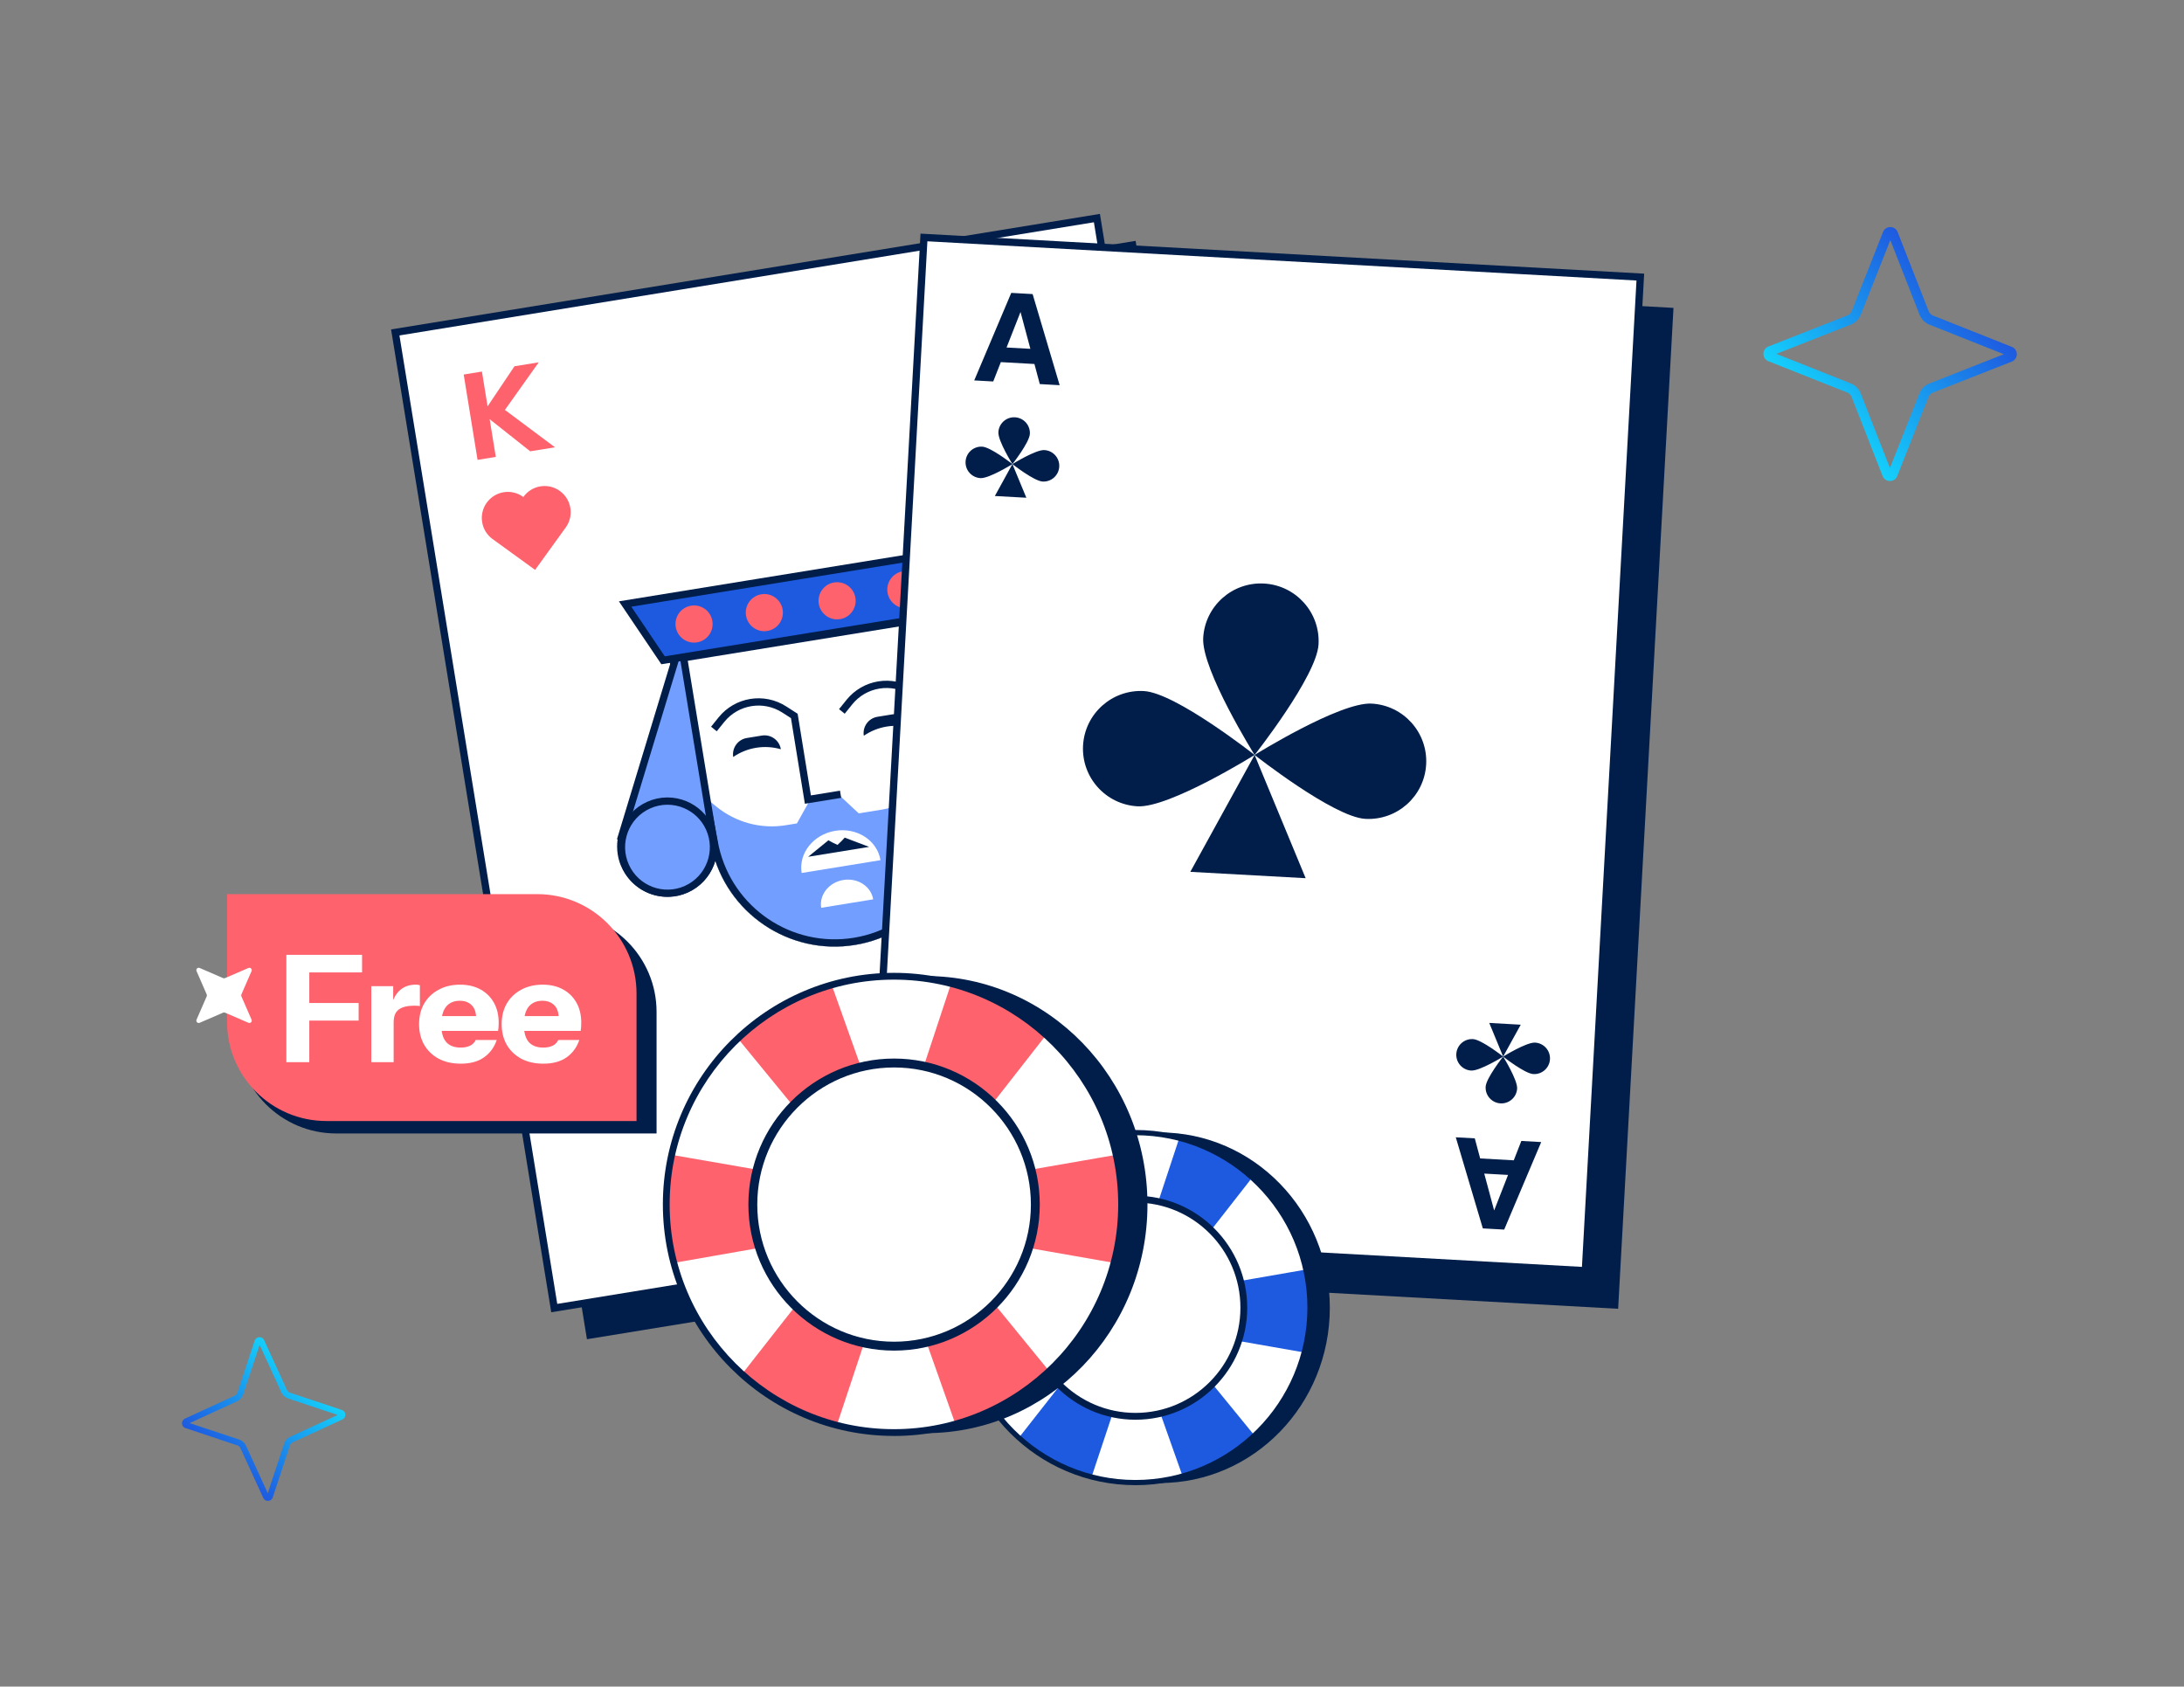 <svg width="900" height="695" viewBox="0 0 900 695" fill="none" xmlns="http://www.w3.org/2000/svg">
<rect x="0" y="0" width="900" height="695" fill="#808080" stroke="none"/>
<g clip-path="url(#clip0_11340_15562)">
<path d="M467.971 99.251L175.871 146.854L241.873 551.847L533.973 504.244L467.971 99.251Z" fill="#001E49"/>
<path d="M228.402 539.017L162.882 136.985L452.021 89.864L517.54 491.897L228.402 539.017Z" fill="white" stroke="#001E49" stroke-width="3"/>
<path d="M201.784 172.73L218.5 185.97L228.693 184.315L208.072 168.913L222.006 149.303L212.008 150.927L200.926 167.45L198.597 153.105L191.086 154.325L196.798 189.495L204.308 188.275L201.784 172.73Z" fill="#FD626D"/>
<path d="M482.501 462.302L465.785 449.062L455.592 450.718L476.214 466.119L462.279 485.729L472.277 484.105L483.359 467.582L485.689 481.927L493.199 480.707L487.488 445.538L479.977 446.757L482.501 462.302Z" fill="#FD626D"/>
<path d="M200.589 207.136C204.06 202.331 210.763 201.255 215.562 204.733L215.657 204.804L215.709 204.73C219.187 199.914 225.909 198.834 230.719 202.32C235.529 205.806 236.611 212.538 233.133 217.354L220.51 234.83L202.991 222.131C198.192 218.653 197.114 211.939 200.585 207.135L200.589 207.136Z" fill="#FD626D"/>
<path d="M453.45 431.817C458.262 435.276 464.962 434.176 468.414 429.358L468.481 429.26L468.554 429.314C473.377 432.782 480.095 431.679 483.555 426.85C487.015 422.021 485.911 415.293 481.087 411.825L463.582 399.242L450.983 416.832C447.531 421.65 448.633 428.36 453.446 431.819L453.45 431.817Z" fill="#FD626D"/>
<path d="M294.749 349.142L277.314 271.755L385.4 254.201L394.085 332.493C397.052 359.239 378.567 383.607 352.051 387.913C325.73 392.188 300.62 375.202 294.749 349.142Z" fill="white" stroke="#001E49" stroke-width="3"/>
<path d="M275.5 270.53L386.717 252.468L392.888 312.91L395.576 332.328C398.631 359.866 379.598 384.959 352.291 389.394C325.185 393.796 299.331 376.303 293.286 349.471L289.484 329.703L275.5 270.53Z" fill="white"/>
<path d="M295.723 348.876C301.536 374.754 326.241 391.661 352.106 387.46C378.162 383.229 396.288 359.067 393.328 332.512L390.732 313.786L385.963 319.998C380.351 327.309 372.202 332.19 363.156 333.659L353.886 335.164L346.292 328.087L333.491 330.166L328.406 339.302L323.765 340.056C313.573 341.711 303.151 338.892 295.108 332.305L292.062 329.81L295.723 348.876Z" fill="#729EFF"/>
<path d="M277.33 271.752L385.386 254.204L391.396 313.062L391.399 313.089L391.402 313.115L394.087 332.513C397.043 359.252 378.56 383.608 352.051 387.913C325.737 392.186 300.635 375.212 294.754 349.165L290.957 329.42L290.951 329.389L290.944 329.358L277.33 271.752Z" stroke="#001E49" stroke-width="3"/>
<path d="M302.151 311.924C301.548 308.21 304.065 304.711 307.773 304.109L313.972 303.102C317.68 302.5 321.175 305.022 321.778 308.736C315.087 306.814 307.89 307.983 302.151 311.924Z" fill="#001E49"/>
<path d="M355.963 303.184C355.36 299.471 357.877 295.972 361.585 295.369L367.784 294.363C371.492 293.761 374.987 296.283 375.59 299.997C368.899 298.075 361.702 299.244 355.963 303.184Z" fill="#001E49"/>
<path d="M346.398 327.294L332.921 329.482L327.323 295.014L323.196 292.362C314.744 286.931 303.567 288.746 297.268 296.573L294.192 300.394" stroke="#001E49" stroke-width="3"/>
<path d="M346.927 293.159L350.003 289.337C356.302 281.51 367.478 279.695 375.93 285.126L380.058 287.778" stroke="#001E49" stroke-width="3"/>
<path d="M293.955 345.685L280.718 265.042L280.715 265.027L280.713 265.012L280.595 264.192L256.237 344.417L293.955 345.685ZM293.955 345.685L293.916 345.692L294.045 347.086C294.694 354.082 291.466 360.665 286.011 364.522C283.711 366.149 281.015 367.291 278.043 367.774C273.112 368.575 268.318 367.415 264.447 364.864C260.118 362.011 256.953 357.425 256.056 351.902C255.735 349.922 255.727 347.962 255.996 346.081L256.011 345.981L256.011 345.879C256.015 345.407 256.086 344.917 256.237 344.418L293.955 345.685Z" fill="#729EFF" stroke="#001E49" stroke-width="3"/>
<path d="M394.31 330.032L381.346 249.345L381.344 249.33L381.341 249.315L381.193 248.5L429.687 316.893L394.31 330.032ZM394.31 330.032L394.349 330.026L394.667 331.39C396.265 338.231 401.411 343.454 407.806 345.387C410.503 346.203 413.422 346.433 416.394 345.95C421.325 345.149 425.506 342.532 428.37 338.887C431.574 334.811 433.125 329.459 432.228 323.936C431.906 321.956 431.294 320.094 430.443 318.396L430.397 318.305L430.364 318.208C430.212 317.762 429.989 317.319 429.688 316.893L394.31 330.032Z" fill="#729EFF" stroke="#001E49" stroke-width="3"/>
<path d="M344.196 342.346C335.223 343.803 329.021 351.586 330.344 359.729L362.837 354.452C361.514 346.309 353.168 340.889 344.196 342.346Z" fill="white"/>
<path d="M333.037 353.052L341.287 346.332L341.384 346.254L342.924 347.106L345.136 348.153L346.903 346.46L348.094 345.164L348.211 345.208L358.163 348.972L333.037 353.052Z" fill="#001E49"/>
<path d="M257.767 356.885C253.467 347.317 257.724 336.077 267.271 331.777C272.255 329.532 277.693 329.621 282.37 331.58C286.653 333.375 290.29 336.736 292.346 341.31C296.646 350.878 292.388 362.118 282.841 366.418C273.294 370.718 262.067 366.452 257.767 356.885Z" fill="#729EFF" stroke="#001E49" stroke-width="3" stroke-linecap="round"/>
<path d="M432.159 329.066C433.211 318.629 425.615 309.314 415.198 308.256C409.76 307.704 404.63 309.509 400.813 312.848C397.318 315.906 394.932 320.245 394.429 325.235C393.378 335.672 400.974 344.987 411.391 346.045C421.808 347.103 431.108 339.503 432.159 329.066Z" fill="#729EFF" stroke="#001E49" stroke-width="3" stroke-linecap="round"/>
<path d="M265.036 259.915L257.602 248.895L397.83 226.122L394.264 238.928L390.328 253.069L273.246 272.083L265.036 259.915Z" fill="#1E5AE0" stroke="#001E49" stroke-width="3"/>
<ellipse cx="286.011" cy="257.142" rx="7.647" ry="7.659" transform="rotate(-9.224 286.011 257.142)" fill="#FD626D"/>
<ellipse cx="314.975" cy="252.438" rx="7.647" ry="7.659" transform="rotate(-9.224 314.975 252.438)" fill="#FD626D"/>
<ellipse cx="344.956" cy="247.57" rx="7.647" ry="7.659" transform="rotate(-9.224 344.956 247.57)" fill="#FD626D"/>
<ellipse cx="373.284" cy="242.969" rx="7.647" ry="7.659" transform="rotate(-9.224 373.284 242.969)" fill="#FD626D"/>
<path d="M347.531 362.612C341.614 363.573 337.523 368.706 338.396 374.076L359.825 370.596C358.953 365.225 353.449 361.651 347.531 362.612Z" fill="white"/>
</g>
<g clip-path="url(#clip1_11340_15562)">
<path d="M689.622 126.871L391.418 110.379L368.609 522.82L666.814 539.313L689.622 126.871Z" fill="#001E49"/>
<path d="M358.104 507.298L380.747 97.851L675.956 114.178L653.313 523.624L358.104 507.298Z" fill="white" stroke="#001E49" stroke-width="3"/>
<path fill-rule="evenodd" clip-rule="evenodd" d="M416.728 120.689L401.471 156.757L409.3 157.194L412.431 149.216L426.274 149.989L428.486 158.266L436.672 158.723L425.528 121.181L416.728 120.689ZM420.543 128.552L414.795 143.195L424.604 143.743L420.543 128.552Z" fill="#001E49"/>
<path fill-rule="evenodd" clip-rule="evenodd" d="M611.056 506.185L599.911 468.642L607.739 469.079L609.963 477.357L623.805 478.13L626.926 470.151L635.112 470.608L619.856 506.676L611.056 506.185ZM615.723 498.796L611.642 483.604L621.45 484.152L615.723 498.796Z" fill="#001E49"/>
<path d="M417.201 191.237C417.201 191.237 424.197 182.376 424.395 178.797C424.593 175.215 421.848 172.154 418.265 171.956C414.68 171.758 411.617 174.501 411.419 178.08C411.221 181.662 417.201 191.237 417.201 191.237Z" fill="#001E49"/>
<path d="M417.201 191.24C417.201 191.24 408.331 184.249 404.749 184.051C401.164 183.853 398.101 186.596 397.903 190.175C397.705 193.757 400.45 196.818 404.033 197.016C407.618 197.214 417.201 191.24 417.201 191.24Z" fill="#001E49"/>
<path d="M429.655 198.428C426.073 198.229 417.203 191.239 417.203 191.239C417.203 191.239 426.787 185.265 430.372 185.463C433.957 185.66 436.699 188.722 436.501 192.304C436.303 195.883 433.24 198.625 429.655 198.428Z" fill="#001E49"/>
<path d="M409.969 204.388L417.203 191.24L422.945 205.103L409.969 204.388Z" fill="#001E49"/>
<path d="M619.425 435.387C619.425 435.387 625.391 444.972 625.189 448.551C624.987 452.133 621.918 454.869 618.336 454.667C614.751 454.464 612.012 451.398 612.214 447.819C612.416 444.237 619.425 435.387 619.425 435.387Z" fill="#001E49"/>
<path d="M619.426 435.385C619.426 435.385 609.833 441.344 606.251 441.142C602.666 440.939 599.927 437.873 600.129 434.294C600.331 430.712 603.4 427.976 606.982 428.178C610.567 428.381 619.426 435.385 619.426 435.385Z" fill="#001E49"/>
<path d="M632.602 429.629C629.02 429.427 619.427 435.386 619.427 435.386C619.427 435.386 628.286 442.39 631.871 442.593C635.455 442.796 638.522 440.059 638.724 436.477C638.926 432.898 636.187 429.832 632.602 429.629Z" fill="#001E49"/>
<path d="M613.703 421.513L619.427 435.385L626.678 422.248L613.703 421.513Z" fill="#001E49"/>
<path d="M517.005 311.087C517.005 311.087 542.631 278.628 543.357 265.518C544.08 252.398 534.024 241.185 520.903 240.459C507.771 239.735 496.549 249.781 495.823 262.891C495.1 276.011 517.005 311.087 517.005 311.087Z" fill="#001E49"/>
<path d="M517.004 311.096C517.004 311.096 484.515 285.49 471.393 284.763C458.261 284.039 447.039 294.085 446.314 307.195C445.59 320.315 455.646 331.528 468.768 332.254C481.9 332.978 517.004 311.096 517.004 311.096Z" fill="#001E49"/>
<path d="M562.623 337.425C549.501 336.698 517.012 311.092 517.012 311.092C517.012 311.092 552.116 289.21 565.248 289.934C578.38 290.658 588.425 301.873 587.702 314.993C586.976 328.103 575.755 338.149 562.623 337.425Z" fill="#001E49"/>
<path d="M490.515 359.259L517.01 311.095L538.045 361.876L490.515 359.259Z" fill="#001E49"/>
</g>
<path d="M477.933 611.108C516.631 611.108 548.002 578.768 548.002 538.874C548.002 498.98 516.631 466.64 477.933 466.64C439.234 466.64 407.863 498.98 407.863 538.874C407.863 578.768 439.234 611.108 477.933 611.108Z" fill="#001E49"/>
<path d="M467.878 610.927C507.618 610.927 539.833 578.643 539.833 538.819C539.833 498.994 507.618 466.71 467.878 466.71C428.138 466.71 395.922 498.994 395.922 538.819C395.922 578.643 428.138 610.927 467.878 610.927Z" fill="white"/>
<path fill-rule="evenodd" clip-rule="evenodd" d="M433.713 475.533C428.165 478.678 423.195 482.456 418.836 486.718L457.155 533.49L397.646 523.158C396.532 528.203 395.922 533.441 395.922 538.819C395.922 545.205 396.757 551.398 398.321 557.302L455.254 547.321L419.961 592.336C424.406 596.501 429.461 600.172 435.074 603.199C439.808 605.743 444.692 607.685 449.662 609.092L468.03 553.802L487.257 608.093C493.148 606.548 498.943 604.24 504.491 601.095C509.161 598.444 513.413 595.342 517.247 591.886L480.92 547.395L537.434 557.302C538.987 551.398 539.833 545.205 539.833 538.819C539.833 533.441 539.223 528.203 538.109 523.158L478.247 533.551L516.123 485.086C512.214 481.716 507.897 478.699 503.174 476.156H503.163C497.551 473.129 491.702 470.939 485.779 469.522L467.705 524.228L448.162 469.329C443.235 470.843 438.383 472.882 433.713 475.533Z" fill="#1E5AE0"/>
<path d="M467.878 611.989C427.605 611.989 394.852 579.166 394.852 538.818C394.852 498.47 427.605 465.636 467.878 465.636C508.151 465.636 540.905 498.46 540.905 538.818C540.905 579.176 508.151 612 467.878 612V611.989ZM467.878 467.783C428.794 467.783 396.994 499.651 396.994 538.818C396.994 577.985 428.794 609.853 467.878 609.853C506.962 609.853 538.763 577.985 538.763 538.818C538.763 499.651 506.962 467.783 467.878 467.783Z" fill="#001E49"/>
<path d="M467.923 583.017C492.247 583.017 511.966 563.253 511.966 538.874C511.966 514.494 492.247 494.731 467.923 494.731C443.598 494.731 423.879 514.494 423.879 538.874C423.879 563.253 443.598 583.017 467.923 583.017Z" fill="white"/>
<path d="M467.921 585.024C442.533 585.024 421.875 564.319 421.875 538.874C421.875 513.429 442.533 492.724 467.921 492.724C493.308 492.724 513.966 513.429 513.966 538.874C513.966 564.319 493.308 585.024 467.921 585.024ZM467.921 495.538C444.077 495.538 424.682 514.976 424.682 538.874C424.682 562.772 444.077 582.21 467.921 582.21C491.765 582.21 511.16 562.772 511.16 538.874C511.16 514.976 491.765 495.538 467.921 495.538Z" fill="#001E49"/>
<path d="M381.491 590.554C431.948 590.554 472.852 548.386 472.852 496.37C472.852 444.353 431.948 402.186 381.491 402.186C331.033 402.186 290.129 444.353 290.129 496.37C290.129 548.386 331.033 590.554 381.491 590.554Z" fill="#001E49"/>
<path d="M368.376 590.317C420.191 590.317 462.197 548.223 462.197 496.297C462.197 444.371 420.191 402.277 368.376 402.277C316.56 402.277 274.555 444.371 274.555 496.297C274.555 548.223 316.56 590.317 368.376 590.317Z" fill="white"/>
<path d="M323.832 413.782C316.598 417.882 310.118 422.809 304.434 428.365L354.396 489.35L276.803 475.878C275.351 482.456 274.555 489.286 274.555 496.298C274.555 504.625 275.644 512.7 277.683 520.397L351.915 507.384L305.898 566.077C311.694 571.507 318.286 576.293 325.604 580.24C331.777 583.557 338.145 586.09 344.625 587.924L368.575 515.831L393.646 586.623C401.327 584.608 408.882 581.599 416.117 577.498C422.206 574.041 427.75 569.997 432.75 565.49L385.383 507.48L459.068 520.397C461.093 512.7 462.197 504.625 462.197 496.298C462.197 489.286 461.401 482.456 459.948 475.878L381.896 489.43L431.282 426.236C426.184 421.842 420.556 417.909 414.397 414.592H414.383C407.065 410.646 399.44 407.79 391.717 405.943L368.151 477.27L342.671 405.692C336.247 407.666 329.921 410.325 323.832 413.782Z" fill="#FD626D"/>
<path d="M368.378 591.703C315.867 591.703 273.16 548.906 273.16 496.297C273.16 443.689 315.867 400.878 368.378 400.878C420.888 400.878 463.595 443.675 463.595 496.297C463.595 548.92 420.888 591.717 368.378 591.717V591.703ZM368.378 403.677C317.417 403.677 275.953 445.229 275.953 496.297C275.953 547.366 317.417 588.918 368.378 588.918C419.338 588.918 460.802 547.366 460.802 496.297C460.802 445.229 419.338 403.677 368.378 403.677Z" fill="#001E49"/>
<path d="M368.435 553.926C400.151 553.926 425.862 528.157 425.862 496.37C425.862 464.582 400.151 438.813 368.435 438.813C336.719 438.813 311.008 464.582 311.008 496.37C311.008 528.157 336.719 553.926 368.435 553.926Z" fill="white"/>
<path d="M368.44 556.543C335.338 556.543 308.402 529.547 308.402 496.37C308.402 463.193 335.338 436.197 368.44 436.197C401.542 436.197 428.478 463.193 428.478 496.37C428.478 529.547 401.542 556.543 368.44 556.543ZM368.44 439.865C337.351 439.865 312.062 465.211 312.062 496.37C312.062 527.53 337.351 552.875 368.44 552.875C399.529 552.875 424.818 527.53 424.818 496.37C424.818 465.211 399.529 439.865 368.44 439.865Z" fill="#001E49"/>
<path fill-rule="evenodd" clip-rule="evenodd" d="M118.687 576.248L118.676 576.245C117.492 575.838 116.499 574.967 115.969 573.8C115.968 573.798 115.967 573.795 115.966 573.793L106.983 554.197L100.195 574.683L100.192 574.694C99.787 575.876 98.92 576.873 97.752 577.406C97.75 577.407 97.748 577.408 97.745 577.409L78.179 586.415L98.637 593.228L98.649 593.232C99.832 593.638 100.826 594.509 101.356 595.677C101.357 595.679 101.358 595.681 101.359 595.683L110.342 615.279L117.129 594.794L117.133 594.782C117.537 593.6 118.405 592.604 119.572 592.071C119.574 592.07 119.577 592.069 119.579 592.067L139.146 583.062L118.687 576.248ZM140.892 581.008C142.686 581.607 142.838 584.104 141.106 584.912L120.614 594.343C120.094 594.58 119.69 595.032 119.499 595.591L112.392 617.041C111.795 618.838 109.303 618.99 108.497 617.255L99.081 596.714C98.846 596.193 98.394 595.788 97.836 595.596L76.433 588.468C74.639 587.87 74.487 585.372 76.218 584.565L96.711 575.133C97.231 574.897 97.635 574.444 97.826 573.885L104.933 552.435C105.529 550.638 108.022 550.486 108.827 552.221L118.243 572.762C118.479 573.283 118.93 573.689 119.488 573.88L140.892 581.008Z" fill="url(#paint0_linear_11340_15562)"/>
<path fill-rule="evenodd" clip-rule="evenodd" d="M762.715 157.994L762.732 158.001C764.565 158.749 766.057 160.214 766.791 162.106C766.792 162.109 766.793 162.113 766.795 162.116L778.826 192.836L790.969 162.119L790.976 162.101C791.72 160.27 793.18 158.773 795.073 158.035C795.077 158.034 795.08 158.032 795.084 158.031L825.762 145.961L795.086 133.781L795.069 133.773C793.236 133.025 791.744 131.561 791.01 129.668C791.009 129.665 791.008 129.662 791.006 129.658L778.975 98.938L766.832 129.656L766.825 129.673C766.081 131.504 764.622 133.001 762.729 133.739C762.725 133.741 762.721 133.742 762.717 133.744L732.039 145.813L762.715 157.994ZM728.748 142.781L761.261 129.989C762.085 129.67 762.75 129.006 763.094 128.158L775.96 95.612C777.039 92.885 780.906 92.868 782 95.622L794.763 128.208C795.082 129.034 795.744 129.7 796.59 130.045L829.062 142.939C831.783 144.021 831.8 147.897 829.053 148.993L796.54 161.785C795.716 162.105 795.051 162.769 794.707 163.617L781.842 196.162C780.762 198.889 776.895 198.906 775.801 196.152L763.038 163.567C762.719 162.741 762.057 162.075 761.211 161.729L728.739 148.835C726.018 147.753 726.001 143.877 728.748 142.781Z" fill="url(#paint1_linear_11340_15562)"/>
<path d="M97.606 376.028H229.612C252.229 376.028 270.563 394.362 270.563 416.979V467.062H138.556C115.94 467.062 97.606 448.728 97.606 426.111V376.028Z" fill="#001E49"/>
<path d="M93.551 368.442H221.356C243.973 368.442 262.307 386.776 262.307 409.393V461.941H134.502C111.885 461.941 93.551 443.607 93.551 420.99V368.442Z" fill="#FD626D"/>
<path d="M118.001 437.692V393.465H127.461V437.692H118.001ZM122.424 420.554V413.305H147.793V420.554H122.424ZM122.424 400.713V393.465H149.205V400.713H122.424ZM153.004 437.692V406.364H162.034V413.735H162.218V437.692H153.004ZM162.218 421.352L161.42 413.92C162.157 411.258 163.365 409.231 165.044 407.838C166.723 406.446 168.811 405.75 171.309 405.75C172.087 405.75 172.661 405.832 173.029 405.996V414.595C172.824 414.513 172.538 414.472 172.169 414.472C171.801 414.432 171.35 414.411 170.818 414.411C167.869 414.411 165.699 414.943 164.307 416.008C162.914 417.032 162.218 418.813 162.218 421.352ZM189.898 438.306C186.417 438.306 183.387 437.63 180.807 436.279C178.227 434.886 176.221 432.962 174.787 430.505C173.395 428.048 172.699 425.222 172.699 422.028C172.699 418.793 173.395 415.967 174.787 413.551C176.221 411.094 178.207 409.19 180.746 407.838C183.285 406.446 186.233 405.75 189.591 405.75C192.826 405.75 195.631 406.405 198.007 407.716C200.382 409.026 202.224 410.848 203.535 413.183C204.845 415.517 205.501 418.26 205.501 421.414C205.501 422.069 205.48 422.683 205.439 423.256C205.398 423.789 205.337 424.301 205.255 424.792H178.104V418.711H197.822L196.225 419.817C196.225 417.278 195.611 415.414 194.382 414.227C193.195 412.998 191.557 412.384 189.468 412.384C187.052 412.384 185.168 413.203 183.817 414.841C182.507 416.479 181.851 418.936 181.851 422.212C181.851 425.406 182.507 427.781 183.817 429.338C185.168 430.894 187.175 431.672 189.837 431.672C191.311 431.672 192.581 431.426 193.645 430.935C194.71 430.443 195.509 429.645 196.041 428.539H204.702C203.678 431.569 201.917 433.965 199.419 435.726C196.962 437.446 193.789 438.306 189.898 438.306ZM223.927 438.306C220.447 438.306 217.416 437.63 214.836 436.279C212.256 434.886 210.25 432.962 208.817 430.505C207.424 428.048 206.728 425.222 206.728 422.028C206.728 418.793 207.424 415.967 208.817 413.551C210.25 411.094 212.236 409.19 214.775 407.838C217.314 406.446 220.262 405.75 223.62 405.75C226.855 405.75 229.66 406.405 232.036 407.716C234.411 409.026 236.254 410.848 237.564 413.183C238.874 415.517 239.53 418.26 239.53 421.414C239.53 422.069 239.509 422.683 239.468 423.256C239.427 423.789 239.366 424.301 239.284 424.792H212.134V418.711H231.851L230.254 419.817C230.254 417.278 229.64 415.414 228.411 414.227C227.224 412.998 225.586 412.384 223.497 412.384C221.081 412.384 219.198 413.203 217.846 414.841C216.536 416.479 215.881 418.936 215.881 422.212C215.881 425.406 216.536 427.781 217.846 429.338C219.198 430.894 221.204 431.672 223.866 431.672C225.34 431.672 226.61 431.426 227.674 430.935C228.739 430.443 229.538 429.645 230.07 428.539H238.731C237.707 431.569 235.946 433.965 233.448 435.726C230.991 437.446 227.818 438.306 223.927 438.306Z" fill="white"/>
<path d="M92.721 403.049L102.383 398.869C103.193 398.519 104.023 399.336 103.671 400.153L99.475 409.777C99.367 410.02 99.367 410.302 99.475 410.554L103.671 420.178C104.023 420.985 103.203 421.811 102.383 421.461L92.721 417.281C92.477 417.174 92.194 417.174 91.94 417.281L82.278 421.461C81.468 421.811 80.638 420.995 80.99 420.178L85.186 410.554C85.294 410.311 85.294 410.029 85.186 409.777L80.99 400.153C80.638 399.346 81.458 398.519 82.278 398.869L91.94 403.049C92.184 403.156 92.467 403.156 92.721 403.049Z" fill="white"/>
<defs>
<linearGradient id="paint0_linear_11340_15562" x1="124.978" y1="566.482" x2="92.263" y2="602.922" gradientUnits="userSpaceOnUse">
<stop stop-color="#14D0FB"/>
<stop offset="1" stop-color="#1E5AE0"/>
</linearGradient>
<linearGradient id="paint1_linear_11340_15562" x1="752.075" y1="172.689" x2="805.848" y2="119.205" gradientUnits="userSpaceOnUse">
<stop stop-color="#14D0FB"/>
<stop offset="1" stop-color="#1E5AE0"/>
</linearGradient>
<clipPath id="clip0_11340_15562">
<rect width="308.92" height="423.823" fill="white" transform="translate(161.133 135.584) rotate(-9.224)"/>
</clipPath>
<clipPath id="clip1_11340_15562">
<rect width="311.745" height="426.648" fill="white" transform="translate(379.34 96.106) rotate(3.197)"/>
</clipPath>
</defs>
</svg>
